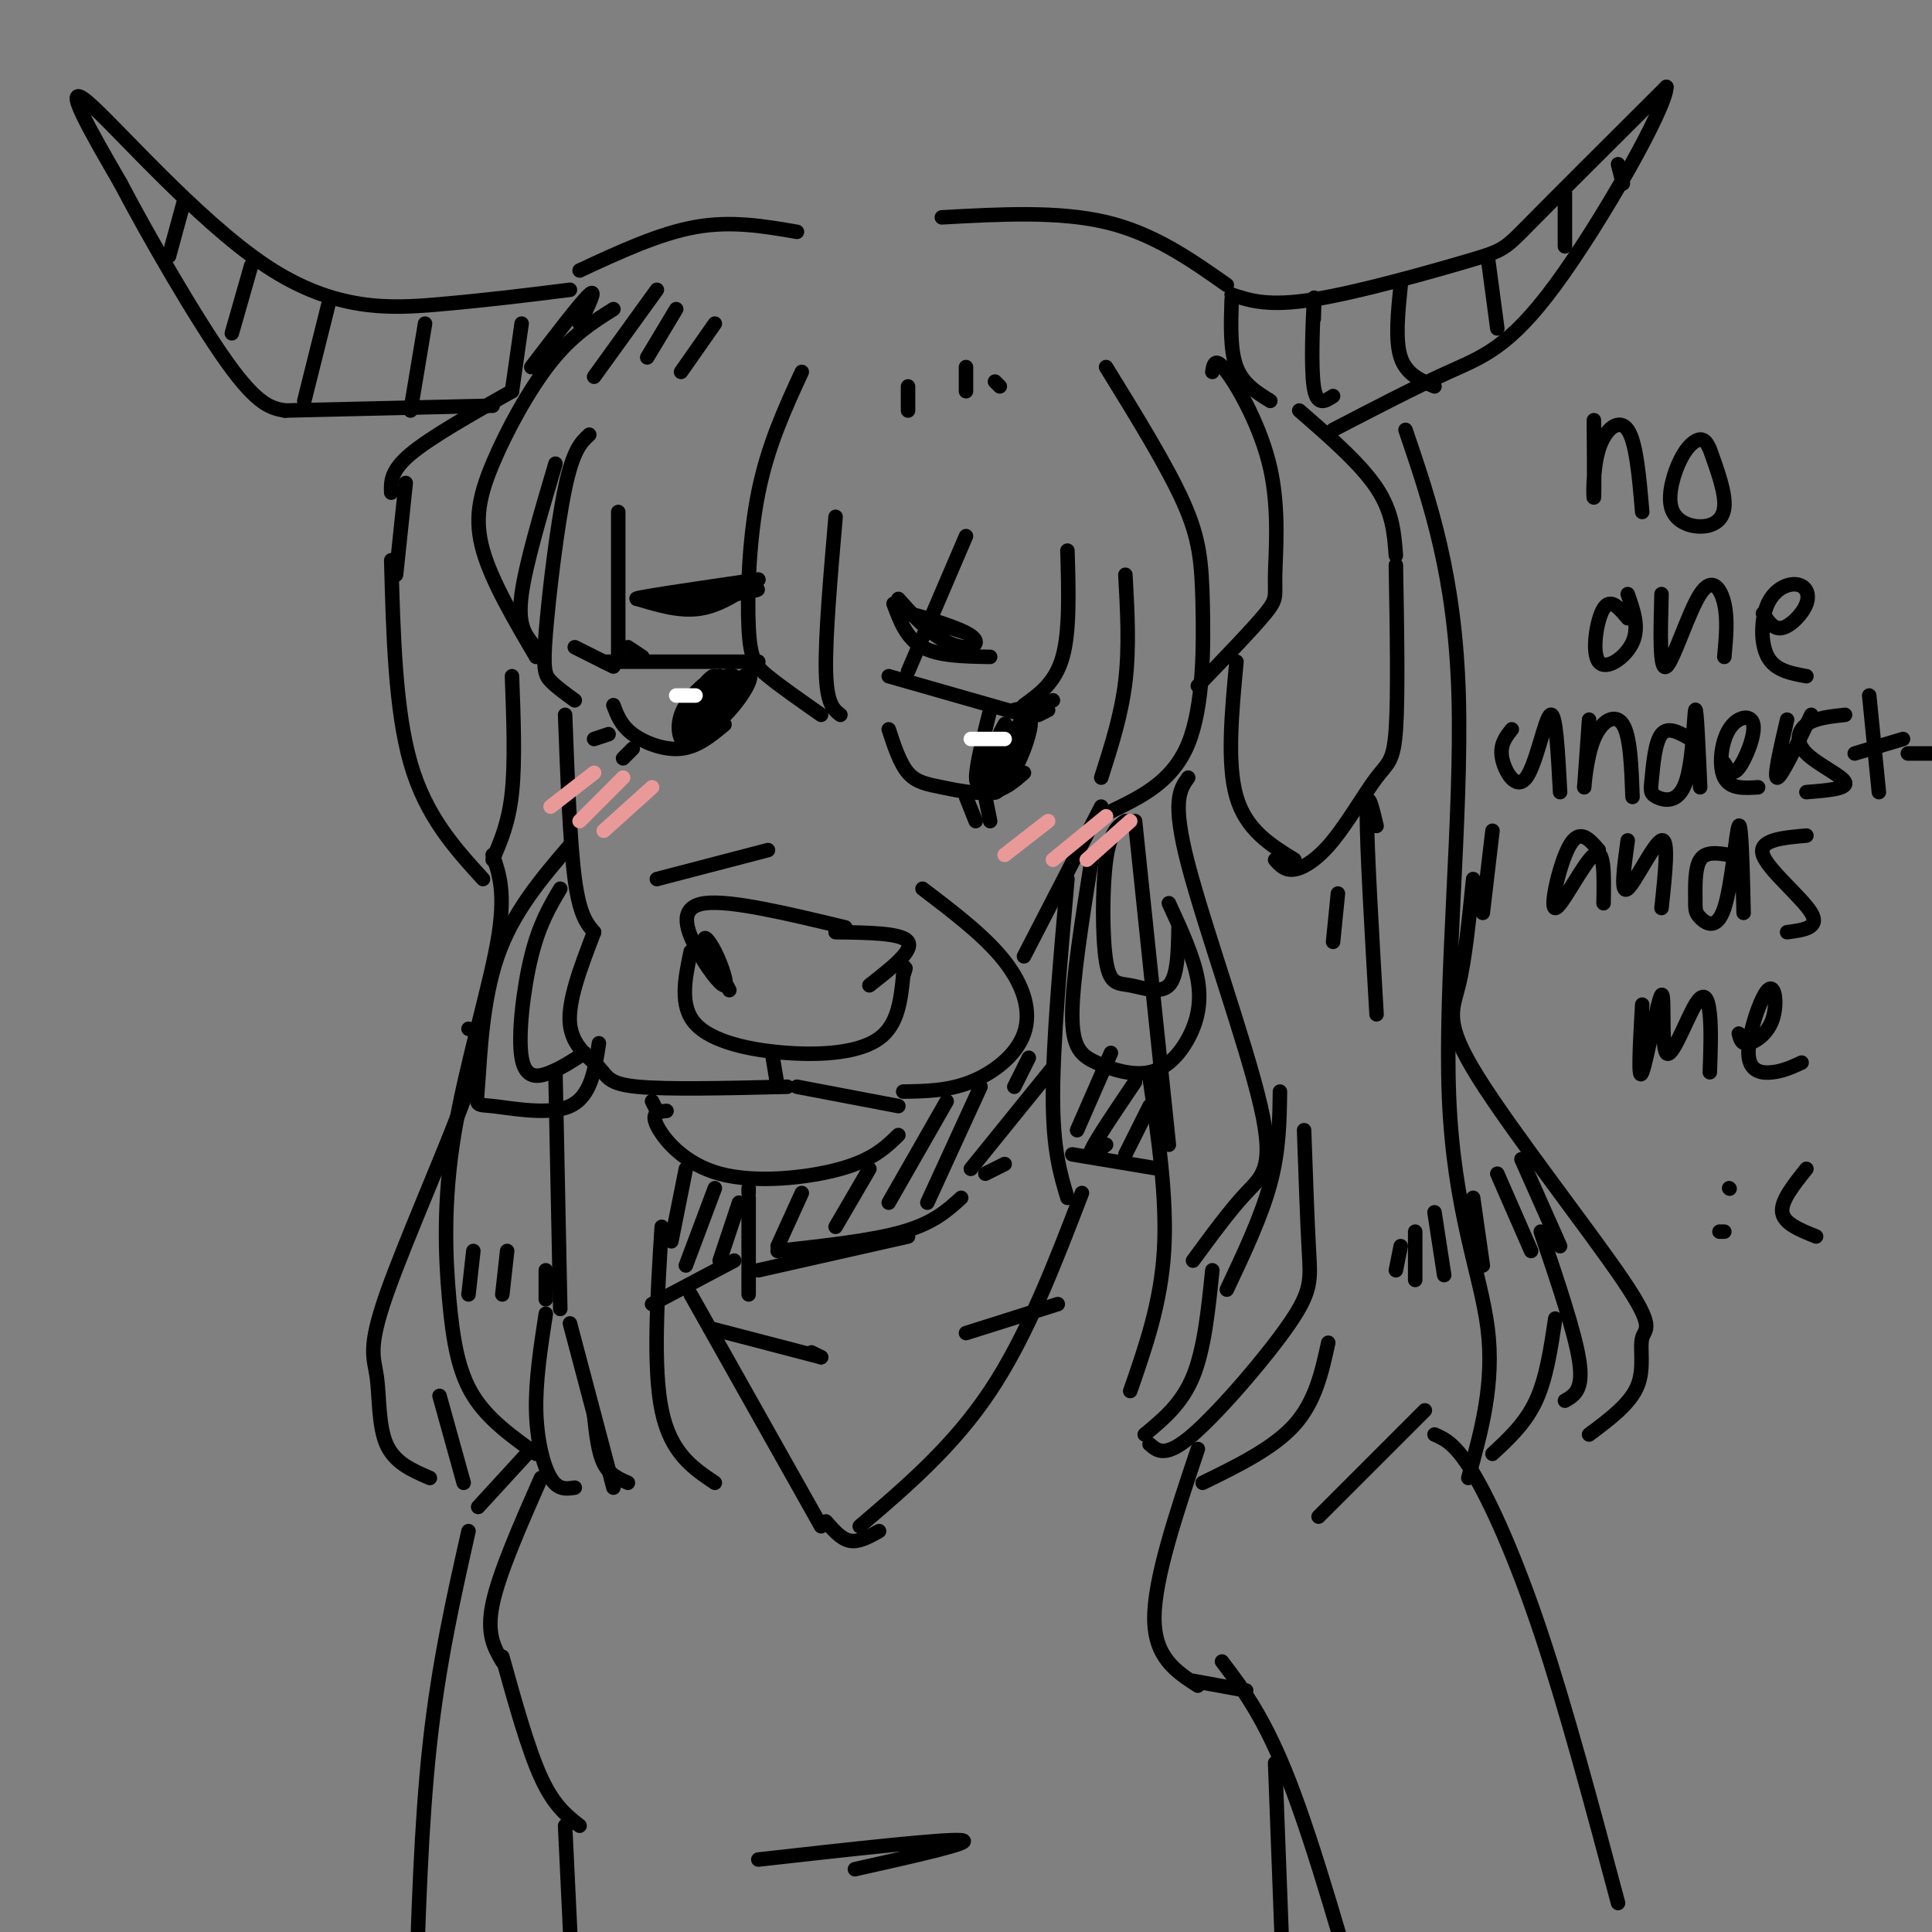 <svg viewBox='0 0 400 400' version='1.1' xmlns='http://www.w3.org/2000/svg' xmlns:xlink='http://www.w3.org/1999/xlink'><rect x="0" y="0" width="400" height="400" fill="#808080" stroke="none"/><g fill='none' stroke='#000000' stroke-width='3' stroke-linecap='round' stroke-linejoin='round'><path d='M125,137c0.000,0.000 32.000,0.000 32,0'/><path d='M127,146c0.778,2.089 1.556,4.178 4,6c2.444,1.822 6.556,3.378 10,3c3.444,-0.378 6.222,-2.689 9,-5'/><path d='M184,140c0.000,0.000 28.000,8.000 28,8'/><path d='M184,151c1.155,3.518 2.310,7.036 4,9c1.690,1.964 3.917,2.375 7,3c3.083,0.625 7.024,1.464 10,1c2.976,-0.464 4.988,-2.232 7,-4'/><path d='M205,147c-2.063,8.198 -4.125,16.396 -2,15c2.125,-1.396 8.438,-12.385 9,-13c0.562,-0.615 -4.629,9.145 -6,13c-1.371,3.855 1.076,1.807 3,-1c1.924,-2.807 3.326,-6.371 4,-9c0.674,-2.629 0.621,-4.323 -1,-3c-1.621,1.323 -4.811,5.661 -8,10'/><path d='M204,159c-0.178,-0.844 3.378,-7.956 4,-9c0.622,-1.044 -1.689,3.978 -4,9'/><path d='M152,143c0.383,-1.266 0.765,-2.533 0,-3c-0.765,-0.467 -2.678,-0.136 -5,3c-2.322,3.136 -5.051,9.076 -4,10c1.051,0.924 5.884,-3.170 9,-7c3.116,-3.830 4.516,-7.398 2,-6c-2.516,1.398 -8.947,7.761 -10,10c-1.053,2.239 3.270,0.354 5,-2c1.730,-2.354 0.865,-5.177 0,-8'/><path d='M149,140c-1.892,0.013 -6.623,4.044 -8,8c-1.377,3.956 0.601,7.836 3,5c2.399,-2.836 5.220,-12.389 4,-13c-1.220,-0.611 -6.482,7.720 -7,9c-0.518,1.280 3.709,-4.491 5,-6c1.291,-1.509 -0.355,1.246 -2,4'/><path d='M123,153c1.500,-0.500 3.000,-1.000 3,-1c0.000,0.000 -1.500,0.500 -3,1'/><path d='M131,155c0.000,0.000 -2.000,2.000 -2,2'/><path d='M200,165c0.000,0.000 2.000,5.000 2,5'/><path d='M204,165c0.000,0.000 1.000,5.000 1,5'/><path d='M175,192c-11.838,-2.841 -23.677,-5.683 -29,-5c-5.323,0.683 -4.131,4.890 -2,9c2.131,4.110 5.200,8.122 6,8c0.800,-0.122 -0.669,-4.379 -2,-7c-1.331,-2.621 -2.523,-3.606 -2,-2c0.523,1.606 2.762,5.803 5,10'/><path d='M173,193c6.917,0.083 13.833,0.167 15,2c1.167,1.833 -3.417,5.417 -8,9'/><path d='M143,197c-1.190,5.649 -2.381,11.298 1,15c3.381,3.702 11.333,5.458 19,6c7.667,0.542 15.048,-0.131 19,-3c3.952,-2.869 4.476,-7.935 5,-13'/><path d='M187,202c0.833,-2.333 0.417,-1.667 0,-1'/><path d='M159,176c0.000,0.000 -23.000,6.000 -23,6'/><path d='M123,193c-2.738,7.131 -5.476,14.262 -5,19c0.476,4.738 4.167,7.083 6,9c1.833,1.917 1.810,3.405 8,4c6.190,0.595 18.595,0.298 31,0'/><path d='M160,219c0.000,0.000 1.000,6.000 1,6'/><path d='M165,225c0.000,0.000 21.000,4.000 21,4'/><path d='M191,184c6.488,4.929 12.976,9.857 17,15c4.024,5.143 5.583,10.500 4,15c-1.583,4.500 -6.310,8.143 -11,10c-4.690,1.857 -9.345,1.929 -14,2'/><path d='M138,230c-1.643,0.149 -3.286,0.298 -2,3c1.286,2.702 5.500,7.958 13,10c7.500,2.042 18.286,0.869 25,-1c6.714,-1.869 9.357,-4.435 12,-7'/><path d='M127,64c-4.262,2.679 -8.524,5.357 -13,11c-4.476,5.643 -9.167,14.250 -12,21c-2.833,6.750 -3.810,11.643 -2,18c1.810,6.357 6.405,14.179 11,22'/><path d='M115,96c-3.083,10.417 -6.167,20.833 -7,27c-0.833,6.167 0.583,8.083 2,10'/><path d='M122,90c-1.661,1.530 -3.321,3.060 -5,11c-1.679,7.940 -3.375,22.292 -4,30c-0.625,7.708 -0.179,8.774 1,10c1.179,1.226 3.089,2.613 5,4'/><path d='M128,106c0.000,0.000 0.000,30.000 0,30'/><path d='M166,77c-3.524,7.649 -7.048,15.298 -9,25c-1.952,9.702 -2.333,21.458 -2,28c0.333,6.542 1.381,7.869 4,10c2.619,2.131 6.810,5.065 11,8'/><path d='M173,107c-1.083,12.583 -2.167,25.167 -2,32c0.167,6.833 1.583,7.917 3,9'/><path d='M229,76c6.315,10.238 12.631,20.476 16,28c3.369,7.524 3.792,12.333 4,21c0.208,8.667 0.202,21.190 -3,29c-3.202,7.810 -9.601,10.905 -16,14'/><path d='M233,119c0.417,7.500 0.833,15.000 0,22c-0.833,7.000 -2.917,13.500 -5,20'/><path d='M221,114c0.250,8.333 0.500,16.667 -1,22c-1.500,5.333 -4.750,7.667 -8,10'/><path d='M200,111c0.000,0.000 -12.000,28.000 -12,28'/><path d='M251,77c0.273,-1.638 0.545,-3.276 3,0c2.455,3.276 7.091,11.466 9,20c1.909,8.534 1.091,17.413 1,22c-0.091,4.587 0.545,4.882 -2,8c-2.545,3.118 -8.273,9.059 -14,15'/><path d='M269,85c6.333,5.500 12.667,11.000 16,16c3.333,5.000 3.667,9.500 4,14'/><path d='M289,117c0.238,13.581 0.475,27.161 0,34c-0.475,6.839 -1.663,6.936 -4,10c-2.337,3.064 -5.821,9.094 -9,13c-3.179,3.906 -6.051,5.687 -8,6c-1.949,0.313 -2.974,-0.844 -4,-2'/><path d='M256,137c-1.000,10.583 -2.000,21.167 0,28c2.000,6.833 7.000,9.917 12,13'/><path d='M106,81c-8.417,4.750 -16.833,9.500 -21,13c-4.167,3.500 -4.083,5.750 -4,8'/><path d='M81,116c0.417,15.500 0.833,31.000 4,42c3.167,11.000 9.083,17.500 15,24'/><path d='M106,140c0.333,8.833 0.667,17.667 0,24c-0.667,6.333 -2.333,10.167 -4,14'/><path d='M117,148c0.500,13.250 1.000,26.500 2,34c1.000,7.500 2.500,9.250 4,11'/><path d='M228,167c0.000,0.000 -16.000,31.000 -16,31'/><path d='M255,62c-0.167,5.250 -0.333,10.500 1,14c1.333,3.500 4.167,5.250 7,7'/><path d='M255,61c3.786,1.256 7.571,2.512 17,1c9.429,-1.512 24.500,-5.792 32,-8c7.500,-2.208 7.429,-2.345 13,-8c5.571,-5.655 16.786,-16.827 28,-28'/><path d='M345,18c0.155,4.012 -13.458,28.042 -23,41c-9.542,12.958 -15.012,14.845 -22,18c-6.988,3.155 -15.494,7.577 -24,12'/><path d='M120,67c1.833,-3.750 3.667,-7.500 2,-6c-1.667,1.500 -6.833,8.250 -12,15'/><path d='M118,60c-8.482,1.060 -16.964,2.119 -27,3c-10.036,0.881 -21.625,1.583 -36,-8c-14.375,-9.583 -31.536,-29.452 -37,-34c-5.464,-4.548 0.768,6.226 7,17'/><path d='M25,38c5.444,10.422 15.556,27.978 22,37c6.444,9.022 9.222,9.511 12,10'/><path d='M165,48c-6.750,-1.167 -13.500,-2.333 -21,-1c-7.500,1.333 -15.750,5.167 -24,9'/><path d='M195,45c12.083,-0.667 24.167,-1.333 34,1c9.833,2.333 17.417,7.667 25,13'/><path d='M102,177c1.392,3.968 2.785,7.936 1,18c-1.785,10.064 -6.746,26.223 -9,40c-2.254,13.777 -1.799,25.171 -1,34c0.799,8.829 1.943,15.094 5,20c3.057,4.906 8.029,8.453 13,12'/><path d='M113,272c-1.067,6.933 -2.133,13.867 -2,20c0.133,6.133 1.467,11.467 3,14c1.533,2.533 3.267,2.267 5,2'/><path d='M118,274c0.000,0.000 9.000,34.000 9,34'/><path d='M291,89c5.137,15.101 10.274,30.202 11,55c0.726,24.798 -2.958,59.292 -2,83c0.958,23.708 6.560,36.631 8,48c1.440,11.369 -1.280,21.185 -4,31'/><path d='M246,161c-1.720,2.405 -3.440,4.810 0,18c3.440,13.190 12.042,37.167 15,50c2.958,12.833 0.274,14.524 -3,18c-3.274,3.476 -7.137,8.738 -11,14'/><path d='M265,226c-0.083,6.083 -0.167,12.167 -2,19c-1.833,6.833 -5.417,14.417 -9,22'/><path d='M270,234c0.333,9.542 0.667,19.083 1,25c0.333,5.917 0.667,8.208 -4,15c-4.667,6.792 -14.333,18.083 -20,23c-5.667,4.917 -7.333,3.458 -9,2'/><path d='M275,278c-1.333,6.083 -2.667,12.167 -7,17c-4.333,4.833 -11.667,8.417 -19,12'/><path d='M295,292c0.000,0.000 -22.000,22.000 -22,22'/><path d='M155,248c0.000,0.000 0.000,20.000 0,20'/><path d='M221,182c-1.500,17.000 -3.000,34.000 -3,45c0.000,11.000 1.500,16.000 3,21'/><path d='M152,261c0.000,0.000 -17.000,9.000 -17,9'/><path d='M222,239c0.000,0.000 18.000,3.000 18,3'/><path d='M137,254c-0.917,14.583 -1.833,29.167 0,38c1.833,8.833 6.417,11.917 11,15'/><path d='M123,293c0.417,3.833 0.833,7.667 2,10c1.167,2.333 3.083,3.167 5,4'/><path d='M238,223c1.833,12.583 3.667,25.167 3,36c-0.667,10.833 -3.833,19.917 -7,29'/><path d='M251,263c-0.833,8.167 -1.667,16.333 -4,22c-2.333,5.667 -6.167,8.833 -10,12'/><path d='M235,170c0.000,0.000 7.000,67.000 7,67'/><path d='M115,222c0.000,0.000 1.000,49.000 1,49'/><path d='M118,175c-5.914,6.907 -11.828,13.815 -15,23c-3.172,9.185 -3.603,20.648 -4,26c-0.397,5.352 -0.761,4.595 3,5c3.761,0.405 11.646,1.973 16,0c4.354,-1.973 5.177,-7.486 6,-13'/><path d='M116,184c-2.173,3.655 -4.345,7.310 -6,14c-1.655,6.690 -2.792,16.417 -2,21c0.792,4.583 3.512,4.024 6,3c2.488,-1.024 4.744,-2.512 7,-4'/><path d='M226,178c-1.981,12.491 -3.962,24.982 -4,32c-0.038,7.018 1.868,8.563 5,10c3.132,1.437 7.489,2.767 11,2c3.511,-0.767 6.176,-3.629 8,-7c1.824,-3.371 2.807,-7.249 2,-12c-0.807,-4.751 -3.403,-10.376 -6,-16'/><path d='M233,170c-1.600,1.136 -3.199,2.271 -4,8c-0.801,5.729 -0.802,16.051 0,21c0.802,4.949 2.408,4.525 5,5c2.592,0.475 6.169,1.850 8,0c1.831,-1.850 1.915,-6.925 2,-12'/><path d='M135,228c0.000,0.000 1.000,2.000 1,2'/></g>
<g fill='none' stroke='#ea9999' stroke-width='3' stroke-linecap='round' stroke-linejoin='round'><path d='M123,160c0.000,0.000 -9.000,7.000 -9,7'/><path d='M129,161c0.000,0.000 -9.000,9.000 -9,9'/><path d='M135,163c0.000,0.000 -10.000,9.000 -10,9'/><path d='M217,170c0.000,0.000 -9.000,7.000 -9,7'/><path d='M229,169c0.000,0.000 -11.000,9.000 -11,9'/><path d='M234,170c0.000,0.000 -9.000,8.000 -9,8'/></g>
<g fill='none' stroke='#ffffff' stroke-width='3' stroke-linecap='round' stroke-linejoin='round'><path d='M144,144c-2.000,0.000 -4.000,0.000 -4,0c0.000,0.000 2.000,0.000 4,0'/><path d='M205,153c-2.089,0.000 -4.178,0.000 -3,0c1.178,0.000 5.622,0.000 6,0c0.378,0.000 -3.311,0.000 -7,0'/></g>
<g fill='none' stroke='#000000' stroke-width='3' stroke-linecap='round' stroke-linejoin='round'><path d='M127,138c0.000,0.000 -8.000,-4.000 -8,-4'/><path d='M133,136c0.000,0.000 -3.000,-2.000 -3,-2'/><path d='M210,147c0.000,0.000 8.000,-2.000 8,-2'/><path d='M215,148c0.000,0.000 2.000,-1.000 2,-1'/><path d='M157,120c-3.917,2.667 -7.833,5.333 -12,6c-4.167,0.667 -8.583,-0.667 -13,-2'/><path d='M157,120c-13.578,1.978 -27.156,3.956 -25,4c2.156,0.044 20.044,-1.844 24,-2c3.956,-0.156 -6.022,1.422 -16,3'/><path d='M185,125c1.333,3.583 2.667,7.167 6,9c3.333,1.833 8.667,1.917 14,2'/><path d='M186,124c2.281,2.566 4.561,5.132 7,7c2.439,1.868 5.035,3.037 7,3c1.965,-0.037 3.298,-1.279 0,-3c-3.298,-1.721 -11.228,-3.920 -12,-4c-0.772,-0.080 5.614,1.960 12,4'/><path d='M59,85c0.000,0.000 43.000,-1.000 43,-1'/><path d='M155,246c0.000,0.000 0.000,1.000 0,1'/><path d='M218,221c0.000,0.000 -17.000,21.000 -17,21'/><path d='M199,248c-2.833,2.583 -5.667,5.167 -12,7c-6.333,1.833 -16.167,2.917 -26,4'/><path d='M166,247c0.000,0.000 -5.000,11.000 -5,11'/><path d='M180,242c0.000,0.000 -7.000,12.000 -7,12'/><path d='M196,228c0.000,0.000 -12.000,21.000 -12,21'/><path d='M203,225c0.000,0.000 -11.000,24.000 -11,24'/><path d='M213,219c0.000,0.000 -3.000,6.000 -3,6'/><path d='M143,268c0.000,0.000 27.000,48.000 27,48'/><path d='M178,316c9.667,-8.250 19.333,-16.500 27,-28c7.667,-11.500 13.333,-26.250 19,-41'/><path d='M112,306c-4.333,9.833 -8.667,19.667 -10,26c-1.333,6.333 0.333,9.167 2,12'/><path d='M104,343c2.667,9.583 5.333,19.167 8,25c2.667,5.833 5.333,7.917 8,10'/><path d='M248,300c-4.500,13.417 -9.000,26.833 -9,35c0.000,8.167 4.500,11.083 9,14'/><path d='M297,297c2.178,0.956 4.356,1.911 8,8c3.644,6.089 8.756,17.311 14,33c5.244,15.689 10.622,35.844 16,56'/><path d='M253,344c4.417,5.833 8.833,11.667 14,25c5.167,13.333 11.083,34.167 17,55'/><path d='M117,378c0.000,0.000 2.000,42.000 2,42'/><path d='M157,385c19.333,-2.167 38.667,-4.333 42,-4c3.333,0.333 -9.333,3.167 -22,6'/><path d='M264,365c0.000,0.000 2.000,53.000 2,53'/><path d='M247,348c0.000,0.000 11.000,2.000 11,2'/><path d='M110,300c0.000,0.000 -11.000,12.000 -11,12'/><path d='M97,317c-3.083,13.667 -6.167,27.333 -8,44c-1.833,16.667 -2.417,36.333 -3,56'/><path d='M171,315c1.583,1.833 3.167,3.667 5,4c1.833,0.333 3.917,-0.833 6,-2'/><path d='M200,276c0.000,0.000 19.000,-6.000 19,-6'/><path d='M147,275c0.000,0.000 23.000,6.000 23,6'/><path d='M168,280c0.000,0.000 2.000,1.000 2,1'/><path d='M97,213c1.863,0.617 3.726,1.234 0,12c-3.726,10.766 -13.040,31.679 -17,43c-3.960,11.321 -2.566,13.048 -2,17c0.566,3.952 0.305,10.129 2,14c1.695,3.871 5.348,5.435 9,7'/><path d='M91,289c0.000,0.000 5.000,18.000 5,18'/><path d='M305,182c-0.841,8.341 -1.682,16.681 -3,22c-1.318,5.319 -3.113,7.616 4,19c7.113,11.384 23.133,31.856 30,42c6.867,10.144 4.579,9.962 4,12c-0.579,2.038 0.549,6.297 -1,10c-1.549,3.703 -5.774,6.852 -10,10'/><path d='M319,255c3.583,10.583 7.167,21.167 8,27c0.833,5.833 -1.083,6.917 -3,8'/><path d='M322,273c-0.917,6.167 -1.833,12.333 -4,17c-2.167,4.667 -5.583,7.833 -9,11'/><path d='M307,189c0.000,0.000 2.000,-17.000 2,-17'/><path d='M136,60c0.000,0.000 -13.000,18.000 -13,18'/><path d='M140,64c0.000,0.000 -6.000,10.000 -6,10'/><path d='M148,67c0.000,0.000 -7.000,10.000 -7,10'/><path d='M188,80c0.000,0.000 0.000,5.000 0,5'/><path d='M200,76c0.000,0.000 0.000,5.000 0,5'/><path d='M206,79c0.000,0.000 1.000,1.000 1,1'/><path d='M315,240c0.000,0.000 8.000,18.000 8,18'/><path d='M310,243c0.000,0.000 7.000,16.000 7,16'/><path d='M305,248c0.000,0.000 2.000,14.000 2,14'/><path d='M297,251c0.000,0.000 2.000,13.000 2,13'/><path d='M293,255c0.000,0.000 0.000,10.000 0,10'/><path d='M290,258c0.000,0.000 -1.000,5.000 -1,5'/><path d='M98,259c0.000,0.000 -1.000,9.000 -1,9'/><path d='M105,259c0.000,0.000 -1.000,9.000 -1,9'/><path d='M113,263c0.000,0.000 0.000,6.000 0,6'/><path d='M142,242c0.000,0.000 -3.000,15.000 -3,15'/><path d='M148,246c0.000,0.000 -6.000,16.000 -6,16'/><path d='M153,249c0.000,0.000 -4.000,12.000 -4,12'/><path d='M230,218c0.000,0.000 -7.000,16.000 -7,16'/><path d='M235,224c-4.000,5.917 -8.000,11.833 -9,14c-1.000,2.167 1.000,0.583 3,-1'/><path d='M238,229c0.000,0.000 -5.000,10.000 -5,10'/><path d='M157,263c0.000,0.000 31.000,-7.000 31,-7'/><path d='M204,243c0.000,0.000 4.000,-2.000 4,-2'/><path d='M38,42c0.000,0.000 -3.000,11.000 -3,11'/><path d='M52,55c0.000,0.000 -4.000,14.000 -4,14'/><path d='M68,63c0.000,0.000 -5.000,20.000 -5,20'/><path d='M88,67c0.000,0.000 -3.000,18.000 -3,18'/><path d='M108,67c0.000,0.000 -2.000,14.000 -2,14'/><path d='M272,66c0.089,-3.111 0.178,-6.222 0,-3c-0.178,3.222 -0.622,12.778 0,17c0.622,4.222 2.311,3.111 4,2'/><path d='M290,59c-0.583,5.750 -1.167,11.500 0,15c1.167,3.500 4.083,4.750 7,6'/><path d='M308,53c0.000,0.000 2.000,15.000 2,15'/><path d='M324,40c0.000,0.000 0.000,11.000 0,11'/><path d='M335,34c0.000,0.000 1.000,4.000 1,4'/><path d='M330,87c0.048,7.673 0.095,15.345 0,16c-0.095,0.655 -0.333,-5.708 1,-10c1.333,-4.292 4.238,-6.512 6,-4c1.762,2.512 2.381,9.756 3,17'/><path d='M354,93c-0.490,-1.031 -0.979,-2.062 -2,-2c-1.021,0.062 -2.572,1.215 -4,4c-1.428,2.785 -2.733,7.200 -2,10c0.733,2.800 3.505,3.985 6,4c2.495,0.015 4.713,-1.138 5,-4c0.287,-2.862 -1.356,-7.431 -3,-12'/><path d='M337,128c-1.786,-2.149 -3.571,-4.298 -5,-2c-1.429,2.298 -2.500,9.042 -1,11c1.500,1.958 5.571,-0.869 7,-4c1.429,-3.131 0.214,-6.565 -1,-10'/><path d='M344,123c-0.220,8.030 -0.440,16.060 1,15c1.440,-1.060 4.542,-11.208 7,-15c2.458,-3.792 4.274,-1.226 5,2c0.726,3.226 0.363,7.113 0,11'/><path d='M365,127c1.109,1.702 2.218,3.404 4,3c1.782,-0.404 4.237,-2.915 5,-5c0.763,-2.085 -0.167,-3.744 -2,-4c-1.833,-0.256 -4.571,0.893 -6,4c-1.429,3.107 -1.551,8.174 0,11c1.551,2.826 4.776,3.413 8,4'/><path d='M313,151c-1.274,1.601 -2.548,3.202 -2,6c0.548,2.798 2.917,6.792 5,4c2.083,-2.792 3.881,-12.369 5,-13c1.119,-0.631 1.560,7.685 2,16'/><path d='M329,149c-0.482,6.869 -0.964,13.738 -1,14c-0.036,0.262 0.375,-6.083 2,-10c1.625,-3.917 4.464,-5.405 6,-3c1.536,2.405 1.768,8.702 2,15'/><path d='M350,153c-2.324,-1.335 -4.648,-2.670 -6,-1c-1.352,1.670 -1.732,6.345 -2,9c-0.268,2.655 -0.422,3.289 1,4c1.422,0.711 4.421,1.499 6,-3c1.579,-4.499 1.737,-14.285 2,-15c0.263,-0.715 0.632,7.643 1,16'/><path d='M357,158c0.796,1.396 1.592,2.791 3,1c1.408,-1.791 3.429,-6.769 3,-9c-0.429,-2.231 -3.308,-1.716 -5,1c-1.692,2.716 -2.198,7.633 -1,10c1.198,2.367 4.099,2.183 7,2'/><path d='M370,149c-1.417,6.083 -2.833,12.167 -2,12c0.833,-0.167 3.917,-6.583 7,-13'/><path d='M382,148c-3.095,0.333 -6.190,0.667 -8,2c-1.810,1.333 -2.333,3.667 0,6c2.333,2.333 7.524,4.667 8,6c0.476,1.333 -3.762,1.667 -8,2'/><path d='M387,144c0.000,0.000 2.000,20.000 2,20'/><path d='M384,156c0.000,0.000 10.000,-3.000 10,-3'/><path d='M331,176c-1.970,-2.280 -3.940,-4.560 -6,-1c-2.060,3.560 -4.208,12.958 -3,13c1.208,0.042 5.774,-9.274 8,-11c2.226,-1.726 2.113,4.137 2,10'/><path d='M337,174c-0.778,5.644 -1.556,11.289 0,10c1.556,-1.289 5.444,-9.511 7,-10c1.556,-0.489 0.778,6.756 0,14'/><path d='M358,177c-2.427,-0.390 -4.854,-0.779 -6,1c-1.146,1.779 -1.012,5.728 -1,8c0.012,2.272 -0.100,2.867 1,4c1.100,1.133 3.412,2.805 5,-2c1.588,-4.805 2.454,-16.087 3,-17c0.546,-0.913 0.773,8.544 1,18'/><path d='M374,173c-5.022,0.444 -10.044,0.889 -9,4c1.044,3.111 8.156,8.889 10,12c1.844,3.111 -1.578,3.556 -5,4'/><path d='M340,208c-0.465,8.174 -0.930,16.347 0,14c0.930,-2.347 3.255,-15.215 4,-16c0.745,-0.785 -0.089,10.511 1,12c1.089,1.489 4.101,-6.830 6,-10c1.899,-3.170 2.685,-1.191 3,2c0.315,3.191 0.157,7.596 0,12'/><path d='M360,214c0.289,1.133 0.579,2.267 2,2c1.421,-0.267 3.975,-1.933 5,-5c1.025,-3.067 0.522,-7.533 -1,-6c-1.522,1.533 -4.064,9.067 -4,13c0.064,3.933 2.732,4.267 5,4c2.268,-0.267 4.134,-1.133 6,-2'/><path d='M395,156c0.000,0.000 9.000,0.000 9,0'/><path d='M358,246c0.000,0.000 0.100,0.100 0.1,0.1'/><path d='M357,255c0.000,0.000 -1.000,0.000 -1,0'/><path d='M374,242c-2.667,3.333 -5.333,6.667 -5,9c0.333,2.333 3.667,3.667 7,5'/><path d='M285,171c-1.000,-4.250 -2.000,-8.500 -2,-2c0.000,6.500 1.000,23.750 2,41'/><path d='M277,185c0.000,0.000 -1.000,10.000 -1,10'/><path d='M84,100c0.000,0.000 -2.000,19.000 -2,19'/></g>
</svg>